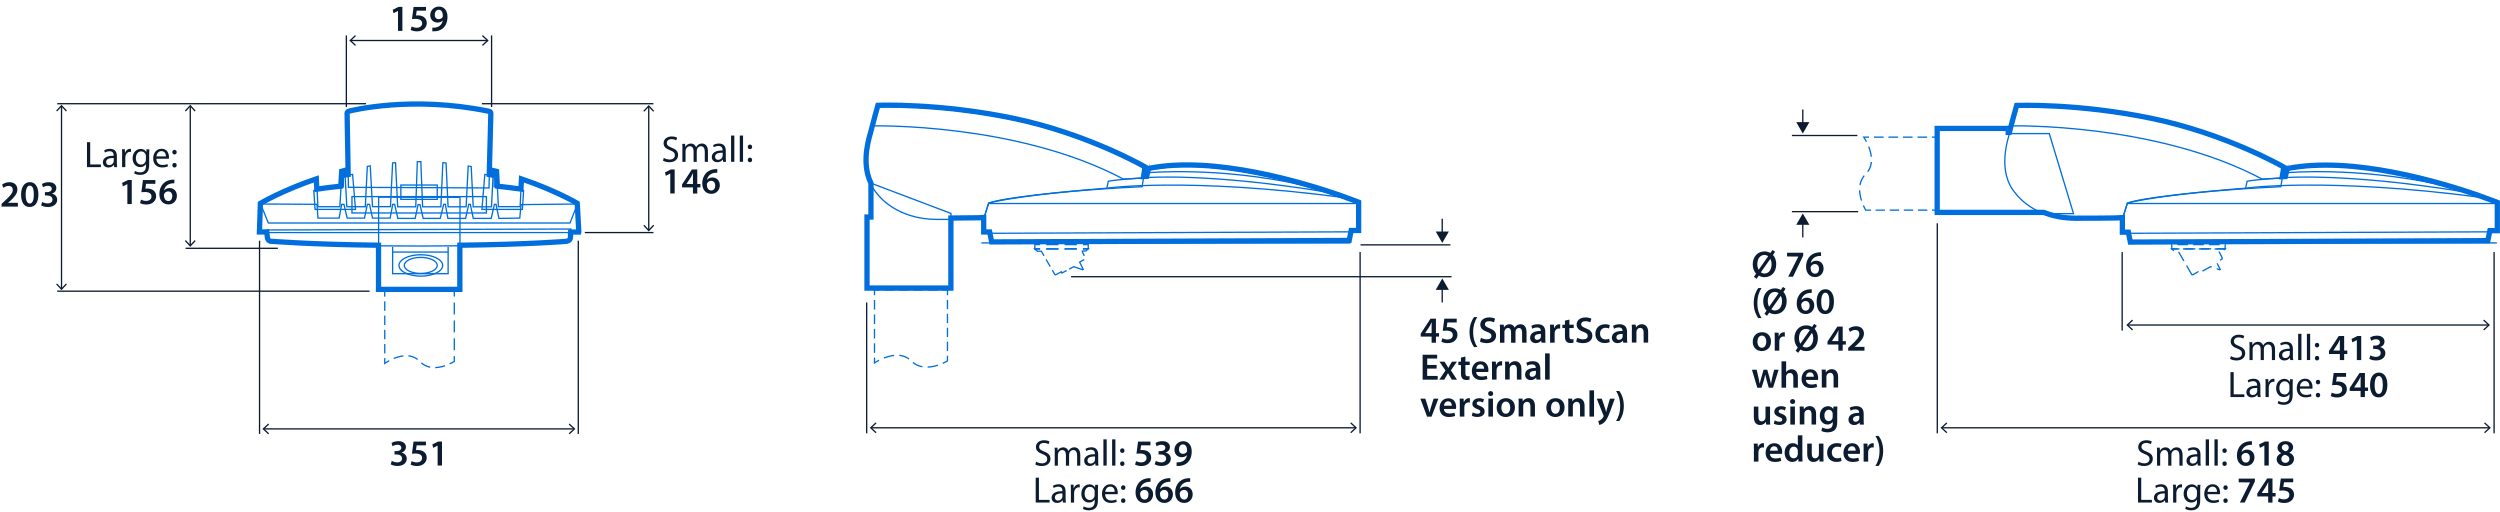 <?xml version='1.0' encoding='UTF-8'?>
<svg xmlns="http://www.w3.org/2000/svg" id="ARTWORK" viewBox="0 0 473.42 96.92" width="473.42" height="96.92">
  <defs>
    <style>.cls-1{stroke-miterlimit:3.86;}.cls-1,.cls-2,.cls-3,.cls-4,.cls-5,.cls-6,.cls-7,.cls-8,.cls-9,.cls-10,.cls-11,.cls-12,.cls-13,.cls-14,.cls-15,.cls-16,.cls-17,.cls-18,.cls-19,.cls-20{fill:none;}.cls-1,.cls-2,.cls-3,.cls-4,.cls-5,.cls-6,.cls-7,.cls-8,.cls-9,.cls-10,.cls-11,.cls-12,.cls-13,.cls-14,.cls-15,.cls-17,.cls-18,.cls-19,.cls-20{stroke-width:.25px;}.cls-1,.cls-7{stroke:#0b1b30;}.cls-2{stroke-dasharray:0 0 1.9 .95;}.cls-2,.cls-3,.cls-4,.cls-5,.cls-6,.cls-8,.cls-9,.cls-10,.cls-11,.cls-12,.cls-13,.cls-14,.cls-15,.cls-16,.cls-17,.cls-18,.cls-19,.cls-20{stroke:#006edc;stroke-miterlimit:10;}.cls-3{stroke-dasharray:0 0 2 1;}.cls-21{fill:#0b1b30;}.cls-4{stroke-dasharray:0 0 2.32 1.16;}.cls-5{stroke-dasharray:0 0 1.83 .92;}.cls-6{stroke-dasharray:0 0 2.26 1.13;}.cls-8{stroke-dasharray:0 0 1.78 .89;}.cls-9{stroke-dasharray:0 0 2.23 1.12;}.cls-10{stroke-dasharray:0 0 1.76 .88;}.cls-11{stroke-dasharray:0 0 2.32 1.16;}.cls-12{stroke-dasharray:0 0 1.82 .91;}.cls-13{stroke-dasharray:0 0 1.57 .78;}.cls-14{stroke-dasharray:0 0 1.82 .91;}.cls-15{stroke-dasharray:0 0 1.99 .99;}.cls-17{stroke-dasharray:0 0 1.99 .99;}.cls-18{stroke-dasharray:0 0 1.79 .9;}.cls-20{stroke-dasharray:0 0 1.82 .91;}</style>
  </defs>
  <line class="cls-1" x1="11.65" y1="20.11" x2="11.65" y2="54.68"/>
  <polygon class="cls-21" points="10.63 20.94 10.81 21.11 11.65 20.2 12.49 21.11 12.67 20.94 11.65 19.84 10.63 20.94"/>
  <polygon class="cls-21" points="10.63 53.85 10.81 53.68 11.65 54.58 12.49 53.68 12.67 53.85 11.65 54.95 10.63 53.85"/>
  <line class="cls-1" x1="36.03" y1="20.11" x2="36.03" y2="46.47"/>
  <polygon class="cls-21" points="35 20.94 35.19 21.11 36.03 20.2 36.87 21.11 37.05 20.94 36.03 19.84 35 20.94"/>
  <polygon class="cls-21" points="35 45.64 35.19 45.47 36.03 46.37 36.87 45.47 37.05 45.64 36.03 46.74 35 45.64"/>
  <line class="cls-1" x1="69.32" y1="19.64" x2="10.84" y2="19.64"/>
  <line class="cls-1" x1="69.99" y1="55.14" x2="10.84" y2="55.14"/>
  <line class="cls-1" x1="52.61" y1="47.02" x2="35.14" y2="47.02"/>
  <line class="cls-1" x1="122.85" y1="43.57" x2="122.85" y2="20.16"/>
  <polygon class="cls-21" points="123.88 42.74 123.69 42.57 122.85 43.47 122.01 42.57 121.83 42.74 122.85 43.84 123.88 42.74"/>
  <polygon class="cls-21" points="123.88 20.99 123.69 21.16 122.85 20.26 122.01 21.16 121.83 20.99 122.85 19.89 123.88 20.99"/>
  <line class="cls-1" x1="110.75" y1="44.04" x2="123.74" y2="44.04"/>
  <line class="cls-1" x1="91.26" y1="19.64" x2="123.74" y2="19.64"/>
  <line class="cls-1" x1="65.59" y1="20.27" x2="65.59" y2="6.71"/>
  <line class="cls-1" x1="93.09" y1="20.27" x2="93.09" y2="6.71"/>
  <line class="cls-1" x1="66.41" y1="7.67" x2="92.27" y2="7.67"/>
  <polygon class="cls-21" points="67.24 8.69 67.41 8.51 66.51 7.67 67.41 6.83 67.24 6.65 66.14 7.67 67.24 8.69"/>
  <polygon class="cls-21" points="91.44 8.69 91.27 8.51 92.17 7.67 91.27 6.83 91.44 6.65 92.54 7.67 91.44 8.69"/>
  <path class="cls-21" d="m75.36,2.08h-.01l-.83.42-.15-.65,1.11-.55h.72v4.55h-.83v-3.77Z"/>
  <path class="cls-21" d="m80.66,2.02h-1.75l-.13.91c.1-.01.2-.02.33-.02.4,0,.8.09,1.11.29.34.22.6.6.6,1.16,0,.87-.72,1.58-1.84,1.58-.53,0-.97-.13-1.21-.27l.18-.65c.2.1.59.24,1,.24.5,0,.99-.29.99-.83s-.39-.86-1.3-.86c-.25,0-.44.01-.62.04l.3-2.3h2.35v.71Z"/>
  <path class="cls-21" d="m81.87,5.24c.13.01.27,0,.48-.01.34-.03.67-.15.92-.35.29-.24.5-.58.58-1.01h-.01c-.23.25-.55.4-.99.4-.79,0-1.38-.57-1.38-1.41s.67-1.62,1.65-1.62c1.06,0,1.62.83,1.62,1.94,0,.97-.32,1.67-.79,2.12-.4.37-.95.58-1.56.62-.2.02-.39.02-.52.01v-.68Zm.45-2.44c0,.47.27.83.75.83.35,0,.6-.16.74-.38.03-.06.05-.13.05-.25,0-.62-.22-1.15-.78-1.15-.43,0-.75.39-.75.94Z"/>
  <line class="cls-1" x1="109.51" y1="45.58" x2="109.51" y2="82.18"/>
  <line class="cls-1" x1="49.15" y1="45.58" x2="49.15" y2="82.18"/>
  <line class="cls-1" x1="108.69" y1="81.22" x2="49.96" y2="81.22"/>
  <polygon class="cls-21" points="107.86 80.2 107.69 80.38 108.6 81.22 107.69 82.06 107.86 82.24 108.96 81.22 107.86 80.2"/>
  <polygon class="cls-21" points="50.79 80.2 50.96 80.38 50.06 81.22 50.96 82.06 50.79 82.24 49.69 81.22 50.79 80.2"/>
  <path class="cls-21" d="m74.18,87.28c.18.1.6.28,1.04.28.66,0,.92-.37.92-.73,0-.54-.5-.77-1.03-.77h-.4v-.63h.39c.4,0,.9-.18.9-.64,0-.31-.23-.57-.73-.57-.37,0-.74.16-.93.29l-.2-.62c.26-.18.76-.35,1.31-.35.94,0,1.42.52,1.42,1.11,0,.48-.28.87-.84,1.06h0c.55.11,1,.53,1,1.15,0,.77-.64,1.38-1.77,1.38-.55,0-1.03-.15-1.27-.32l.2-.65Z"/>
  <path class="cls-21" d="m80.65,84.33h-1.75l-.13.91c.1-.01.2-.02.33-.02.4,0,.8.09,1.11.29.34.22.6.6.6,1.16,0,.87-.72,1.58-1.84,1.58-.53,0-.97-.13-1.21-.27l.18-.65c.2.1.59.24,1,.24.5,0,.99-.29.99-.83s-.39-.86-1.3-.86c-.25,0-.44.01-.62.04l.3-2.3h2.35v.71Z"/>
  <path class="cls-21" d="m82.86,84.39h-.01l-.83.42-.15-.65,1.11-.55h.72v4.55h-.83v-3.77Z"/>
  <rect class="cls-19" x="66.65" y="37.23" width="25.46" height="3.1"/>
  <rect class="cls-19" x="75.91" y="35.04" width="6.89" height="2.71"/>
  <path class="cls-19" d="m73.71,68.3c-.52.28-.85.52-.85.52v-1"/>
  <line class="cls-18" x1="72.86" y1="66.93" x2="72.86" y2="56.62"/>
  <polyline class="cls-19" points="72.85 56.17 72.85 55.17 73.85 55.17"/>
  <line class="cls-9" x1="74.97" y1="55.17" x2="84.47" y2="55.16"/>
  <polyline class="cls-19" points="85.03 55.16 86.03 55.16 86.03 56.16"/>
  <line class="cls-6" x1="86.03" y1="57.29" x2="86.03" y2="66.88"/>
  <path class="cls-19" d="m86.03,67.44v1s-.34.22-.88.47"/>
  <path class="cls-2" d="m84.28,69.26c-1.39.47-3.34.7-4.79-.82-1.63-1.71-3.94-1.04-5.36-.36"/>
  <polygon class="cls-19" points="87.09 54.9 71.69 54.9 71.7 37.33 87.11 37.37 87.09 54.9"/>
  <path class="cls-19" d="m65.74,21.61s-.06-.3.36-.43c.43-.12,11.85-2.98,26.37,0,0,0,.49,0,.49.43s-.36,13.98-.36,13.98l-26.62-.12-.24-13.86Z"/>
  <path class="cls-19" d="m59.42,36.01s4.8-.67,5.59-.67v-2.01l1.76-.3.55,6.62h-7.66l-.24-3.65Z"/>
  <path class="cls-19" d="m99.16,36.01s-4.8-.67-5.59-.67v-2.01l-1.76-.3-.55,6.62h7.66l.24-3.65Z"/>
  <path class="cls-19" d="m50.49,43.55l.18,1.7s.18.55.67.55,8.81.79,27.77.79,28.14-.79,28.14-.79c0,0,.73-.06.79-.67.06-.61.06-1.76.06-1.76l-57.61.18Z"/>
  <path class="cls-19" d="m109.31,38.63s-4.12-2.43-10.56-4.61l-.26,5.12h-4.11l-.34-6.53c-.21-.05-.41-.11-.62-.16l-.35,6.71h-3.46l-.38-7.62c-.19-.03-.38-.07-.57-.1l-.39,7.72h-3.42l-.38-8.29c-.2-.02-.41-.04-.61-.06l-.37,8.35h-3.46l-.34-8.55c-.13,0-.26,0-.38,0-.09,0-.19,0-.28,0l-.3,8.55h-3.42l-.41-8.36c-.18.01-.36.03-.55.05l-.41,8.29h-3.4l-.43-7.73c-.18.03-.37.06-.55.1l-.38,7.64h-3.5l-.38-6.72c-.18.05-.37.09-.55.14l-.39,6.58h-4.15l-.26-5.14c-6.46,2.19-10.59,4.64-10.59,4.64l1.46,3.58h57.12l1.4-3.58Z"/>
  <polygon class="cls-19" points="49.33 38.63 49.15 44.04 109.61 44.04 109.31 38.63 98.67 38.75 98.43 41.3 94.48 41.36 93.93 38.69 93.63 38.69 93.02 41.36 89.62 41.36 89.07 38.69 88.77 38.69 88.16 41.36 84.82 41.36 84.33 38.69 84.03 38.69 83.36 41.36 80.14 41.36 79.53 38.75 79.17 38.75 78.62 41.36 75.34 41.36 74.73 38.69 74.37 38.69 73.88 41.3 70.54 41.3 69.98 38.7 69.57 38.69 69.02 41.3 65.74 41.3 65.13 38.69 64.71 38.69 64.22 41.3 60.21 41.3 60.03 38.69 49.33 38.63"/>
  <path class="cls-21" d="m.3,39.13v-.53l.54-.5c1.07-.99,1.58-1.54,1.58-2.14,0-.41-.22-.76-.81-.76-.4,0-.74.2-.97.38l-.25-.61c.33-.27.83-.47,1.4-.47,1.01,0,1.5.64,1.5,1.38,0,.8-.57,1.44-1.37,2.18l-.4.34h0s1.87.01,1.87.01v.71H.3Z"/>
  <path class="cls-21" d="m7.27,36.82c0,1.46-.57,2.38-1.66,2.38s-1.61-.95-1.62-2.34c0-1.41.6-2.37,1.67-2.37s1.61.98,1.61,2.33Zm-2.41.04c0,1.11.3,1.68.78,1.68.5,0,.77-.62.77-1.71s-.25-1.68-.77-1.68c-.46,0-.78.57-.78,1.71Z"/>
  <path class="cls-21" d="m7.98,38.24c.18.11.6.28,1.04.28.66,0,.92-.37.92-.73,0-.54-.5-.77-1.03-.77h-.4v-.63h.39c.4,0,.9-.18.9-.64,0-.31-.23-.57-.73-.57-.37,0-.74.16-.93.29l-.2-.62c.26-.18.76-.35,1.31-.35.94,0,1.42.52,1.42,1.11,0,.48-.28.87-.84,1.06h0c.55.11,1,.53,1,1.15,0,.77-.64,1.38-1.77,1.38-.55,0-1.03-.15-1.27-.32l.2-.65Z"/>
  <path class="cls-21" d="m16.47,26.93h.61v4.21h2.02v.51h-2.63v-4.72Z"/>
  <path class="cls-21" d="m21.63,31.65l-.05-.43h-.02c-.19.27-.55.5-1.04.5-.69,0-1.04-.48-1.04-.97,0-.82.73-1.27,2.04-1.26v-.07c0-.28-.08-.78-.77-.78-.31,0-.64.1-.88.25l-.14-.41c.28-.18.69-.3,1.11-.3,1.04,0,1.29.71,1.29,1.39v1.27c0,.29.01.58.06.81h-.56Zm-.09-1.73c-.67-.01-1.44.1-1.44.76,0,.4.27.59.58.59.44,0,.72-.28.82-.57.02-.06.04-.13.04-.2v-.59Z"/>
  <path class="cls-21" d="m23.13,29.31c0-.4,0-.74-.03-1.06h.54l.02.67h.03c.15-.46.52-.74.94-.74.07,0,.12,0,.17.02v.58c-.06-.01-.13-.02-.21-.02-.43,0-.74.33-.83.79-.01.08-.03.18-.03.29v1.81h-.61v-2.33Z"/>
  <path class="cls-21" d="m28.28,28.26c-.01.25-.03.52-.03.93v1.97c0,.78-.15,1.25-.48,1.55-.33.31-.81.41-1.23.41s-.85-.1-1.13-.28l.15-.47c.22.14.57.27.99.27.63,0,1.09-.33,1.09-1.18v-.38h-.01c-.19.32-.55.57-1.08.57-.84,0-1.44-.71-1.44-1.65,0-1.15.75-1.8,1.53-1.8.59,0,.91.31,1.06.59h.01l.03-.51h.54Zm-.64,1.34c0-.1,0-.2-.04-.28-.11-.36-.41-.65-.86-.65-.59,0-1.01.5-1.01,1.28,0,.67.34,1.22,1,1.22.38,0,.72-.24.85-.63.03-.1.05-.22.05-.33v-.61Z"/>
  <path class="cls-21" d="m29.61,30.06c.01.83.55,1.18,1.16,1.18.44,0,.71-.08.94-.18l.1.44c-.22.1-.59.21-1.13.21-1.04,0-1.67-.69-1.67-1.71s.6-1.83,1.59-1.83c1.11,0,1.4.97,1.4,1.6,0,.13-.01.22-.02.29h-2.38Zm1.81-.44c0-.39-.16-1-.85-1-.62,0-.9.57-.95,1h1.8Z"/>
  <path class="cls-21" d="m32.63,28.82c0-.26.17-.44.42-.44s.41.18.41.44c0,.25-.16.43-.42.43-.25,0-.41-.19-.41-.43Zm0,2.47c0-.26.17-.44.42-.44s.41.18.41.44c0,.25-.16.43-.42.43-.25,0-.41-.19-.41-.43Z"/>
  <path class="cls-21" d="m24.11,34.87h-.01l-.83.42-.15-.65,1.11-.55h.72v4.55h-.83v-3.77Z"/>
  <path class="cls-21" d="m29.41,34.81h-1.75l-.13.91c.1-.01.2-.02.33-.02.4,0,.8.09,1.11.29.34.22.6.6.6,1.16,0,.87-.72,1.58-1.84,1.58-.53,0-.97-.13-1.21-.27l.18-.65c.2.1.59.24,1,.24.5,0,.99-.29.99-.83s-.39-.86-1.3-.86c-.25,0-.44.01-.62.04l.3-2.3h2.35v.71Z"/>
  <path class="cls-21" d="m33.04,34.7c-.13,0-.27,0-.44.02-.95.11-1.41.7-1.53,1.33h.02c.22-.26.57-.44,1.02-.44.78,0,1.39.56,1.39,1.48,0,.87-.64,1.62-1.6,1.62-1.11,0-1.72-.84-1.72-1.96,0-.88.31-1.59.79-2.05.42-.39.97-.62,1.62-.67.19-.02.33-.02.43-.01v.67Zm-.41,2.44c0-.52-.29-.9-.79-.9-.32,0-.61.2-.74.47-.04.07-.06.15-.06.27.01.6.3,1.09.85,1.09.45,0,.74-.39.74-.93Z"/>
  <polyline class="cls-19" points="74.35 46.74 74.35 51.83 84.86 51.83 84.86 46.74"/>
  <path class="cls-19" d="m83.83,50.26c0,1.12-1.85,2.03-4.14,2.03s-4.14-.91-4.14-2.03,1.85-2.02,4.14-2.02,4.14.91,4.14,2.02Z"/>
  <path class="cls-19" d="m82.8,50.26c0,.84-1.39,1.52-3.12,1.52s-3.12-.68-3.12-1.52,1.4-1.52,3.12-1.52,3.12.68,3.12,1.52Z"/>
  <line class="cls-19" x1="74.35" y1="47.73" x2="84.86" y2="47.73"/>
  <path class="cls-16" d="m109.61,43.9l-.3-5.41s-4.12-2.43-10.56-4.61l-.1,1.93c-1.01-.14-3.3-.44-4.47-.56l-.15-2.79c-.21-.05-.41-.11-.62-.16l-.05.87-.71-.12c.1-3.91.3-11.26.3-11.57,0-.43-.49-.43-.49-.43-14.52-2.98-25.95-.12-26.37,0-.43.12-.36.43-.36.43l.2,11.57-.62.11-.05-.87c-.18.05-.37.09-.55.14l-.17,2.82c-1.08.09-3.43.41-4.54.56l-.1-1.94c-6.46,2.19-10.59,4.64-10.59,4.64l-.18,5.41h1.39l.13,1.22s.18.55.67.55c.42,0,6.62.58,20.36.75v8.36s15.4,0,15.4,0v-8.36c13.56-.17,20.15-.74,20.15-.74,0,0,.73-.06.79-.67.03-.3.04-.73.05-1.09h1.53Z"/>
  <path class="cls-21" d="m125.72,29.9c.27.17.67.31,1.09.31.62,0,.99-.33.99-.81,0-.44-.25-.69-.89-.94-.77-.27-1.25-.67-1.25-1.34,0-.74.61-1.28,1.53-1.28.48,0,.83.11,1.04.23l-.17.5c-.15-.08-.47-.22-.9-.22-.64,0-.89.39-.89.71,0,.44.29.66.94.91.8.31,1.2.69,1.2,1.39,0,.73-.54,1.36-1.65,1.36-.46,0-.95-.13-1.21-.3l.15-.51Z"/>
  <path class="cls-21" d="m129.23,28.17c0-.35,0-.64-.03-.92h.54l.03.55h.02c.19-.32.5-.62,1.06-.62.46,0,.81.28.96.68h.01c.1-.19.24-.34.38-.44.2-.15.43-.24.75-.24.45,0,1.11.29,1.11,1.47v2h-.6v-1.92c0-.65-.24-1.04-.74-1.04-.35,0-.62.26-.73.56-.03.08-.05.2-.05.31v2.09h-.6v-2.03c0-.54-.24-.93-.71-.93-.39,0-.67.31-.76.62-.04.09-.05.2-.05.3v2.04h-.6v-2.47Z"/>
  <path class="cls-21" d="m136.94,30.65l-.05-.43h-.02c-.19.27-.55.5-1.04.5-.69,0-1.04-.48-1.04-.97,0-.82.73-1.27,2.04-1.26v-.07c0-.28-.08-.78-.77-.78-.31,0-.64.1-.88.25l-.14-.41c.28-.18.69-.3,1.11-.3,1.04,0,1.29.71,1.29,1.39v1.27c0,.29.01.58.06.81h-.56Zm-.09-1.73c-.67-.01-1.44.1-1.44.76,0,.4.27.59.58.59.44,0,.72-.28.82-.57.02-.06.04-.13.04-.2v-.59Z"/>
  <path class="cls-21" d="m138.44,25.67h.62v4.97h-.62v-4.97Z"/>
  <path class="cls-21" d="m140.09,25.67h.62v4.97h-.62v-4.97Z"/>
  <path class="cls-21" d="m141.6,27.82c0-.26.17-.44.42-.44s.41.18.41.44c0,.25-.16.43-.42.43-.25,0-.41-.19-.41-.43Zm0,2.47c0-.26.17-.44.42-.44s.41.18.41.44c0,.25-.16.43-.42.43-.25,0-.41-.19-.41-.43Z"/>
  <path class="cls-21" d="m126.92,32.87h-.01l-.83.42-.15-.65,1.11-.55h.72v4.55h-.83v-3.77Z"/>
  <path class="cls-21" d="m131.22,36.65v-1.16h-2.06v-.56l1.86-2.84h1.02v2.75h.59v.65h-.59v1.16h-.81Zm0-1.81v-1.24c0-.26,0-.52.03-.79h-.03c-.14.29-.26.52-.4.77l-.83,1.25h0s1.24.01,1.24.01Z"/>
  <path class="cls-21" d="m135.85,32.7c-.13,0-.27,0-.44.02-.95.11-1.41.7-1.53,1.33h.02c.22-.26.57-.44,1.02-.44.78,0,1.39.56,1.39,1.48,0,.87-.64,1.62-1.6,1.62-1.11,0-1.72-.84-1.72-1.96,0-.88.31-1.59.79-2.05.42-.39.97-.62,1.62-.67.19-.02.33-.02.43-.01v.67Zm-.41,2.44c0-.52-.29-.9-.79-.9-.32,0-.61.2-.74.47-.04.07-.06.15-.06.27.01.6.3,1.09.85,1.09.45,0,.74-.39.74-.93Z"/>
  <line class="cls-1" x1="471.24" y1="61.55" x2="402.93" y2="61.55"/>
  <polygon class="cls-21" points="470.41 60.52 470.24 60.71 471.15 61.55 470.24 62.39 470.41 62.57 471.51 61.55 470.41 60.52"/>
  <polygon class="cls-21" points="403.76 60.52 403.93 60.71 403.03 61.55 403.93 62.39 403.76 62.57 402.66 61.55 403.76 60.52"/>
  <path class="cls-19" d="m353.45,26.83c-.28-.53-.51-.86-.51-.86h1"/>
  <line class="cls-5" x1="354.86" y1="25.97" x2="365.4" y2="25.97"/>
  <polyline class="cls-19" points="365.85 25.97 366.85 25.97 366.85 26.97"/>
  <line class="cls-14" x1="366.85" y1="27.88" x2="366.86" y2="38.34"/>
  <polyline class="cls-19" points="366.86 38.79 366.86 39.79 365.86 39.79"/>
  <line class="cls-8" x1="364.97" y1="39.79" x2="354.77" y2="39.8"/>
  <path class="cls-19" d="m354.32,39.8h-1s-.21-.34-.46-.89"/>
  <path class="cls-15" d="m352.51,37.99c-.47-1.46-.72-3.53.81-5.05,1.72-1.72,1.03-4.16.35-5.65"/>
  <polygon class="cls-19" points="366.86 40.45 366.86 24.56 380.3 24.55 380.3 25.3 388.07 25.3 392.66 40.46 366.86 40.45"/>
  <path class="cls-19" d="m381.9,20.2s-1.13,4.04-1.32,4.89c-.19.85-2.63,7.43,1.22,11.66,0,0,3.38,4.8,11.28,4.8s8.84-.09,8.84-.09l.94-3.01s7.52-2.07,29.06-3.1l.57-3.48s-10.91-6.3-25.01-9.22c-14.1-2.92-25.58-2.45-25.58-2.45Z"/>
  <path class="cls-19" d="m432.19,33.7l.3-1.83s-10.91-6.3-25.01-9.22c-14.1-2.92-25.58-2.45-25.58-2.45,0,0-.6,2.14-1,3.64,0,0,27.3-.65,47.47,10.07l3.82-.21Z"/>
  <path class="cls-19" d="m433.15,32.15l-.38,1.51s-5.27.28-7.24.66l-.28,1.32s-18.62,1.41-22.38,2.82l-.94,3.01v2.73h1.13l.38,1.6h67.7l.38-1.88h1.41v-5.36s-23.79-9.59-39.78-6.39Z"/>
  <polygon class="cls-19" points="471.51 43.9 471.14 45.78 403.43 46.06 403.06 44.18 471.51 43.9"/>
  <line class="cls-19" x1="402.96" y1="38.54" x2="472.83" y2="38.54"/>
  <path class="cls-19" d="m425.25,35.63s15.05-2.12,44.53,1.74"/>
  <path class="cls-19" d="m432.81,33.63s11.53-.92,33.81,2.7"/>
  <path class="cls-19" d="m433.05,32.71s13.12-1.22,29.15,2.3"/>
  <path class="cls-21" d="m422.48,67.44c.27.17.67.31,1.09.31.62,0,.99-.33.99-.81,0-.44-.25-.69-.89-.94-.77-.27-1.25-.67-1.25-1.34,0-.74.61-1.28,1.53-1.28.48,0,.83.11,1.04.23l-.17.5c-.15-.08-.47-.22-.9-.22-.64,0-.89.39-.89.71,0,.44.29.66.94.91.8.31,1.2.69,1.2,1.39,0,.73-.54,1.36-1.65,1.36-.46,0-.95-.13-1.21-.3l.15-.51Z"/>
  <path class="cls-21" d="m425.99,65.71c0-.35,0-.64-.03-.92h.54l.03.55h.02c.19-.32.5-.62,1.06-.62.46,0,.81.28.96.68h.01c.11-.19.24-.34.38-.44.2-.15.43-.24.75-.24.45,0,1.11.29,1.11,1.47v2h-.6v-1.92c0-.65-.24-1.04-.74-1.04-.35,0-.62.26-.73.56-.03.08-.05.2-.05.31v2.09h-.6v-2.03c0-.54-.24-.93-.71-.93-.38,0-.67.31-.76.62-.04.09-.05.2-.05.3v2.04h-.6v-2.47Z"/>
  <path class="cls-21" d="m433.7,68.19l-.05-.43h-.02c-.19.27-.55.5-1.04.5-.69,0-1.04-.48-1.04-.97,0-.82.73-1.27,2.04-1.26v-.07c0-.28-.08-.78-.77-.78-.32,0-.64.1-.88.25l-.14-.41c.28-.18.69-.3,1.11-.3,1.04,0,1.29.71,1.29,1.39v1.27c0,.29.01.58.06.81h-.56Zm-.09-1.73c-.67-.01-1.44.1-1.44.76,0,.4.27.59.58.59.44,0,.72-.28.82-.57.02-.06.04-.13.04-.2v-.59Z"/>
  <path class="cls-21" d="m435.2,63.21h.62v4.97h-.62v-4.97Z"/>
  <path class="cls-21" d="m436.85,63.21h.62v4.97h-.62v-4.97Z"/>
  <path class="cls-21" d="m438.36,65.36c0-.26.17-.44.42-.44s.41.18.41.44c0,.25-.16.43-.42.43-.25,0-.41-.19-.41-.43Zm0,2.47c0-.26.17-.44.42-.44s.41.18.41.44c0,.25-.16.43-.42.43-.25,0-.41-.19-.41-.43Z"/>
  <path class="cls-21" d="m443.09,68.19v-1.16h-2.06v-.56l1.86-2.84h1.02v2.75h.59v.65h-.59v1.16h-.81Zm0-1.81v-1.24c0-.26,0-.52.03-.79h-.03c-.14.29-.26.52-.4.77l-.83,1.25h0s1.24.01,1.24.01Z"/>
  <path class="cls-21" d="m446.3,64.41h-.01l-.83.42-.15-.65,1.11-.55h.72v4.55h-.83v-3.77Z"/>
  <path class="cls-21" d="m448.87,67.3c.17.1.6.28,1.04.28.66,0,.92-.37.92-.73,0-.54-.5-.77-1.03-.77h-.4v-.63h.38c.4,0,.9-.18.9-.64,0-.31-.23-.57-.73-.57-.37,0-.74.16-.93.29l-.2-.62c.26-.18.76-.35,1.31-.35.94,0,1.42.52,1.42,1.11,0,.48-.28.87-.84,1.06h0c.55.11,1,.53,1,1.15,0,.77-.64,1.38-1.77,1.38-.55,0-1.03-.15-1.27-.32l.2-.65Z"/>
  <path class="cls-21" d="m422.38,70.47h.61v4.21h2.02v.51h-2.63v-4.72Z"/>
  <path class="cls-21" d="m427.54,75.19l-.05-.43h-.02c-.19.27-.55.5-1.04.5-.69,0-1.04-.48-1.04-.97,0-.82.73-1.27,2.04-1.26v-.07c0-.28-.08-.78-.77-.78-.31,0-.64.1-.88.25l-.14-.41c.28-.18.69-.3,1.11-.3,1.04,0,1.29.71,1.29,1.39v1.27c0,.29.01.58.06.81h-.56Zm-.09-1.73c-.67-.01-1.44.1-1.44.76,0,.4.27.59.58.59.44,0,.72-.28.82-.57.02-.06.04-.13.04-.2v-.59Z"/>
  <path class="cls-21" d="m429.03,72.85c0-.4,0-.74-.03-1.06h.54l.02.67h.03c.15-.46.52-.74.94-.74.07,0,.12,0,.17.02v.58c-.06-.01-.13-.02-.21-.02-.43,0-.74.33-.83.79-.01.08-.03.18-.03.29v1.81h-.61v-2.33Z"/>
  <path class="cls-21" d="m434.19,71.8c-.01.25-.03.52-.03.93v1.97c0,.78-.15,1.25-.48,1.55-.33.31-.8.41-1.23.41s-.85-.1-1.13-.28l.15-.47c.22.14.57.27,1,.27.63,0,1.09-.33,1.09-1.18v-.38h-.01c-.19.32-.55.57-1.08.57-.84,0-1.44-.71-1.44-1.65,0-1.15.75-1.8,1.53-1.8.59,0,.91.31,1.06.59h.01l.03-.51h.54Zm-.64,1.34c0-.1,0-.2-.04-.28-.11-.36-.41-.65-.86-.65-.59,0-1.01.5-1.01,1.28,0,.67.34,1.22,1,1.22.38,0,.72-.24.85-.63.04-.1.05-.22.05-.33v-.61Z"/>
  <path class="cls-21" d="m435.52,73.6c.01.83.55,1.18,1.16,1.18.44,0,.71-.08.94-.18l.11.44c-.22.1-.59.21-1.13.21-1.04,0-1.67-.69-1.67-1.71s.6-1.83,1.59-1.83c1.11,0,1.4.97,1.4,1.6,0,.13-.01.22-.02.29h-2.38Zm1.81-.44c0-.39-.16-1-.85-1-.62,0-.9.57-.95,1h1.8Z"/>
  <path class="cls-21" d="m438.54,72.36c0-.26.17-.44.42-.44s.41.18.41.44c0,.25-.16.43-.42.43-.25,0-.41-.19-.41-.43Zm0,2.47c0-.26.17-.44.42-.44s.41.18.41.44c0,.25-.16.43-.42.43-.25,0-.41-.19-.41-.43Z"/>
  <path class="cls-21" d="m444.27,71.35h-1.75l-.13.91c.11-.01.2-.02.33-.02.4,0,.8.09,1.11.29.34.22.59.6.59,1.16,0,.87-.72,1.58-1.84,1.58-.53,0-.97-.13-1.21-.27l.18-.65c.2.1.59.24,1,.24.5,0,.99-.29.99-.83s-.39-.86-1.3-.86c-.25,0-.44.01-.62.04l.3-2.3h2.35v.71Z"/>
  <path class="cls-21" d="m447.02,75.19v-1.16h-2.06v-.56l1.86-2.84h1.02v2.75h.59v.65h-.59v1.16h-.81Zm0-1.81v-1.24c0-.26,0-.52.03-.79h-.03c-.14.29-.26.52-.4.77l-.83,1.25h0s1.24.01,1.24.01Z"/>
  <path class="cls-21" d="m452.09,72.88c0,1.46-.58,2.38-1.66,2.38s-1.61-.95-1.62-2.34c0-1.41.6-2.37,1.67-2.37s1.61.98,1.61,2.33Zm-2.41.04c0,1.11.3,1.68.78,1.68.5,0,.77-.62.77-1.71s-.25-1.68-.77-1.68c-.46,0-.78.57-.78,1.71Z"/>
  <line class="cls-1" x1="401.87" y1="47.73" x2="401.87" y2="62.6"/>
  <line class="cls-1" x1="472.3" y1="47.73" x2="472.3" y2="82.06"/>
  <line class="cls-1" x1="366.86" y1="42.28" x2="366.86" y2="82.06"/>
  <line class="cls-1" x1="471.41" y1="81.01" x2="367.75" y2="81.01"/>
  <polygon class="cls-21" points="470.58 79.99 470.41 80.17 471.31 81.01 470.41 81.85 470.58 82.03 471.68 81.01 470.58 79.99"/>
  <polygon class="cls-21" points="368.58 79.99 368.75 80.17 367.85 81.01 368.75 81.85 368.58 82.03 367.48 81.01 368.58 79.99"/>
  <path class="cls-21" d="m404.97,87.43c.27.17.67.31,1.09.31.62,0,.99-.33.99-.81,0-.44-.25-.69-.89-.94-.77-.27-1.25-.67-1.25-1.34,0-.74.61-1.28,1.53-1.28.48,0,.83.11,1.04.23l-.17.5c-.15-.08-.47-.22-.9-.22-.64,0-.89.39-.89.71,0,.44.29.66.94.91.8.31,1.21.69,1.21,1.39,0,.73-.54,1.36-1.65,1.36-.46,0-.95-.13-1.21-.3l.15-.51Z"/>
  <path class="cls-21" d="m408.48,85.7c0-.35,0-.64-.03-.92h.54l.03.55h.02c.19-.32.5-.62,1.06-.62.46,0,.81.28.96.68h.01c.1-.19.24-.34.38-.44.2-.15.43-.24.75-.24.45,0,1.11.29,1.11,1.47v2h-.6v-1.92c0-.65-.24-1.04-.74-1.04-.35,0-.62.26-.73.56-.03.08-.05.2-.05.31v2.09h-.6v-2.03c0-.54-.24-.93-.71-.93-.39,0-.67.31-.76.62-.04.09-.05.2-.05.3v2.04h-.6v-2.47Z"/>
  <path class="cls-21" d="m416.2,88.17l-.05-.43h-.02c-.19.27-.55.5-1.04.5-.69,0-1.04-.48-1.04-.97,0-.82.73-1.27,2.04-1.26v-.07c0-.28-.08-.78-.77-.78-.31,0-.64.1-.88.25l-.14-.41c.28-.18.69-.3,1.11-.3,1.04,0,1.29.71,1.29,1.39v1.27c0,.29.01.58.06.81h-.56Zm-.09-1.73c-.67-.01-1.44.1-1.44.76,0,.4.27.59.58.59.44,0,.72-.28.82-.57.02-.06.04-.13.04-.2v-.59Z"/>
  <path class="cls-21" d="m417.69,83.2h.62v4.97h-.62v-4.97Z"/>
  <path class="cls-21" d="m419.35,83.2h.62v4.97h-.62v-4.97Z"/>
  <path class="cls-21" d="m420.85,85.34c0-.26.17-.44.42-.44s.41.18.41.44c0,.25-.16.43-.42.43-.25,0-.41-.19-.41-.43Zm0,2.47c0-.26.17-.44.42-.44s.41.18.41.44c0,.25-.16.43-.42.43-.25,0-.41-.19-.41-.43Z"/>
  <path class="cls-21" d="m426.46,84.23c-.13,0-.27,0-.44.02-.95.11-1.41.7-1.53,1.33h.02c.22-.26.57-.44,1.02-.44.78,0,1.39.56,1.39,1.48,0,.87-.64,1.62-1.6,1.62-1.11,0-1.72-.84-1.72-1.96,0-.88.32-1.59.79-2.05.42-.39.97-.62,1.62-.67.19-.02.33-.02.43-.01v.67Zm-.41,2.44c0-.52-.29-.9-.79-.9-.32,0-.61.2-.74.47-.04.07-.06.15-.06.27.01.6.3,1.09.85,1.09.45,0,.74-.39.74-.93Z"/>
  <path class="cls-21" d="m428.79,84.39h-.01l-.83.42-.15-.65,1.11-.55h.72v4.55h-.83v-3.77Z"/>
  <path class="cls-21" d="m431.13,87c0-.57.33-.95.85-1.18v-.02c-.48-.23-.69-.61-.69-1.01,0-.74.66-1.25,1.52-1.25.98,0,1.43.59,1.43,1.15,0,.39-.2.78-.7,1.03v.02c.5.19.87.58.87,1.15,0,.81-.69,1.36-1.66,1.36-1.06,0-1.62-.61-1.62-1.25Zm2.4-.04c0-.46-.34-.71-.85-.85-.43.13-.67.42-.67.8-.01.39.28.74.76.74.46,0,.76-.29.76-.68Zm-1.42-2.21c0,.37.31.6.74.71.31-.09.57-.34.57-.69,0-.32-.19-.64-.65-.64-.43,0-.66.29-.66.62Z"/>
  <path class="cls-21" d="m404.87,90.45h.61v4.21h2.02v.51h-2.63v-4.72Z"/>
  <path class="cls-21" d="m410.03,95.17l-.05-.43h-.02c-.19.27-.55.5-1.04.5-.69,0-1.04-.48-1.04-.97,0-.82.73-1.27,2.04-1.26v-.07c0-.28-.08-.78-.77-.78-.32,0-.64.1-.88.25l-.14-.41c.28-.18.69-.3,1.11-.3,1.04,0,1.29.71,1.29,1.39v1.27c0,.29.01.58.06.81h-.56Zm-.09-1.73c-.67-.01-1.44.1-1.44.76,0,.4.27.59.58.59.44,0,.72-.28.82-.57.02-.06.04-.13.04-.2v-.59Z"/>
  <path class="cls-21" d="m411.53,92.84c0-.4,0-.74-.03-1.06h.54l.02.67h.03c.15-.46.53-.74.94-.74.07,0,.12,0,.17.02v.58c-.06-.01-.13-.02-.21-.02-.43,0-.74.33-.83.79-.01.08-.03.18-.03.29v1.81h-.61v-2.33Z"/>
  <path class="cls-21" d="m416.68,91.78c-.01.25-.03.52-.03.93v1.97c0,.78-.15,1.25-.48,1.55-.33.31-.81.41-1.23.41s-.85-.1-1.13-.28l.15-.47c.22.14.57.27.99.27.63,0,1.09-.33,1.09-1.18v-.38h-.01c-.19.32-.55.57-1.08.57-.84,0-1.44-.71-1.44-1.65,0-1.15.75-1.8,1.53-1.8.59,0,.91.31,1.06.59h.01l.03-.51h.54Zm-.64,1.34c0-.1,0-.2-.04-.28-.11-.36-.41-.65-.86-.65-.59,0-1.01.5-1.01,1.28,0,.67.34,1.22,1,1.22.38,0,.72-.24.85-.63.03-.1.05-.22.05-.33v-.61Z"/>
  <path class="cls-21" d="m418.02,93.59c.01.83.55,1.18,1.16,1.18.44,0,.71-.08.94-.18l.1.44c-.22.1-.59.21-1.13.21-1.04,0-1.67-.69-1.67-1.71s.6-1.83,1.59-1.83c1.11,0,1.4.97,1.4,1.6,0,.13-.01.22-.02.29h-2.38Zm1.81-.44c0-.39-.16-1-.85-1-.62,0-.9.57-.95,1h1.8Z"/>
  <path class="cls-21" d="m421.03,92.34c0-.26.17-.44.42-.44s.41.18.41.44c0,.25-.16.43-.42.43-.25,0-.41-.19-.41-.43Zm0,2.47c0-.26.17-.44.42-.44s.41.18.41.44c0,.25-.16.43-.42.43-.25,0-.41-.19-.41-.43Z"/>
  <path class="cls-21" d="m427,90.62v.55l-1.93,4h-.91l1.92-3.82h0s-2.14-.01-2.14-.01v-.71h3.06Z"/>
  <path class="cls-21" d="m429.52,95.17v-1.16h-2.06v-.56l1.86-2.84h1.02v2.75h.59v.65h-.59v1.16h-.81Zm0-1.81v-1.24c0-.26,0-.52.03-.79h-.03c-.14.29-.26.52-.4.77l-.83,1.25h0s1.24.01,1.24.01Z"/>
  <path class="cls-21" d="m434.26,91.33h-1.75l-.13.91c.1-.01.2-.02.33-.02.4,0,.8.09,1.11.29.34.22.6.6.6,1.16,0,.87-.72,1.58-1.84,1.58-.53,0-.97-.13-1.21-.27l.17-.65c.2.1.59.24,1,.24.5,0,.99-.29.99-.83s-.38-.86-1.3-.86c-.25,0-.44.01-.62.04l.3-2.3h2.35v.71Z"/>
  <line class="cls-1" x1="351.73" y1="25.66" x2="339.33" y2="25.66"/>
  <line class="cls-1" x1="351.88" y1="40.08" x2="339.33" y2="40.08"/>
  <line class="cls-19" x1="402.96" y1="46" x2="472.83" y2="46"/>
  <path class="cls-16" d="m469.74,37.13h.03s-.03,0-.05,0c-7.02-2.46-24.16-7.7-36.58-5.21l-.38,1.51s-.22.01-.58.03l.3-1.82s-10.91-6.3-25.01-9.22c-14.1-2.92-25.58-2.45-25.58-2.45,0,0-.01.04-.03.11-.07.24-.25.9-.46,1.67-.03.1-.06.21-.09.31,0,.02,0,.03-.01.05-.14.51-.28,1.03-.41,1.5h0c-.15.56-.27,1.02-.32,1.25-.01.05-.03.12-.06.21h-.22s0-.75,0-.75h-13.45s0,15.9,0,15.9h20.18c1.61.64,3.62,1.1,6.05,1.1,7.9,0,8.84-.09,8.84-.09v2.73h1.13l.38,1.88,67.7-.28.38-1.88h1.41v-5.36s-1.18-.47-3.18-1.18Z"/>
  <path class="cls-21" d="m332.14,52.42l.41-.6c-.41-.43-.64-1.06-.64-1.76,0-1.43.92-2.45,2.23-2.45.41,0,.78.1,1.11.3l.4-.57.5.34-.41.6c.41.43.62,1.06.62,1.74,0,1.59-.99,2.47-2.21,2.47-.41,0-.78-.1-1.09-.3l-.43.62-.47-.38Zm2.7-3.89c-.2-.15-.43-.25-.71-.25-.88,0-1.35.8-1.35,1.76,0,.41.09.72.25,1.04h.01s1.79-2.56,1.79-2.56Zm-1.39,3.03c.18.15.4.24.68.24.85,0,1.35-.77,1.35-1.77,0-.33-.06-.67-.24-.99h-.01l-1.78,2.53Z"/>
  <path class="cls-21" d="m341.47,47.85v.55l-1.93,4h-.91l1.92-3.82h0s-2.14-.01-2.14-.01v-.71h3.06Z"/>
  <path class="cls-21" d="m344.87,48.46c-.13,0-.27,0-.44.02-.95.11-1.41.7-1.53,1.33h.02c.22-.26.57-.44,1.02-.44.78,0,1.39.56,1.39,1.48,0,.87-.64,1.62-1.6,1.62-1.11,0-1.72-.84-1.72-1.96,0-.88.31-1.59.79-2.05.42-.39.97-.62,1.62-.67.19-.02.33-.02.43-.01v.67Zm-.41,2.44c0-.52-.29-.9-.79-.9-.32,0-.61.2-.74.47-.04.07-.06.15-.06.27.01.6.3,1.09.85,1.09.45,0,.74-.39.74-.93Z"/>
  <path class="cls-21" d="m333.58,54.55c-.45.67-.79,1.59-.79,2.85s.35,2.16.79,2.83h-.63c-.4-.56-.85-1.47-.85-2.83,0-1.37.45-2.28.85-2.85h.63Z"/>
  <path class="cls-21" d="m334.12,59.42l.41-.6c-.41-.43-.64-1.06-.64-1.76,0-1.43.92-2.45,2.23-2.45.41,0,.78.1,1.11.3l.4-.57.5.34-.41.6c.41.43.62,1.06.62,1.74,0,1.59-.99,2.47-2.21,2.47-.41,0-.78-.1-1.09-.3l-.43.62-.47-.38Zm2.7-3.89c-.2-.15-.43-.25-.71-.25-.88,0-1.35.8-1.35,1.76,0,.41.09.72.25,1.04h.01s1.79-2.56,1.79-2.56Zm-1.39,3.03c.18.15.4.24.68.24.85,0,1.35-.77,1.35-1.77,0-.33-.06-.67-.24-.99h-.01l-1.78,2.53Z"/>
  <path class="cls-21" d="m343.1,55.46c-.13,0-.27,0-.44.02-.95.11-1.41.7-1.53,1.33h.02c.22-.26.57-.44,1.02-.44.78,0,1.39.56,1.39,1.48,0,.87-.64,1.62-1.6,1.62-1.11,0-1.72-.84-1.72-1.96,0-.88.31-1.59.79-2.05.42-.39.97-.62,1.62-.67.19-.02.33-.02.43-.01v.67Zm-.41,2.44c0-.52-.29-.9-.79-.9-.32,0-.61.2-.74.47-.04.07-.06.15-.06.27.01.6.3,1.09.85,1.09.45,0,.74-.39.74-.93Z"/>
  <path class="cls-21" d="m347.29,57.1c0,1.46-.57,2.38-1.66,2.38s-1.61-.95-1.62-2.34c0-1.41.6-2.37,1.67-2.37s1.61.98,1.61,2.33Zm-2.41.04c0,1.11.3,1.68.78,1.68.5,0,.77-.62.77-1.71s-.25-1.68-.77-1.68c-.46,0-.78.57-.78,1.71Z"/>
  <path class="cls-21" d="m335.37,64.67c0,1.25-.88,1.81-1.75,1.81-.97,0-1.71-.67-1.71-1.76s.74-1.81,1.77-1.81,1.69.71,1.69,1.75Zm-2.57.03c0,.66.32,1.16.85,1.16.49,0,.83-.48.83-1.17,0-.53-.24-1.14-.83-1.14s-.85.59-.85,1.16Z"/>
  <path class="cls-21" d="m336.08,64.1c0-.46,0-.79-.03-1.1h.75l.03.65h.03c.17-.48.57-.73.93-.73.08,0,.13,0,.2.02v.81c-.07-.01-.15-.03-.25-.03-.41,0-.69.27-.77.65-.01.08-.03.17-.03.27v1.77h-.86v-2.31Z"/>
  <path class="cls-21" d="m340.03,66.42l.41-.6c-.41-.43-.64-1.06-.64-1.76,0-1.43.92-2.45,2.23-2.45.41,0,.78.1,1.11.3l.4-.57.5.34-.41.6c.41.43.62,1.06.62,1.74,0,1.59-.99,2.47-2.21,2.47-.41,0-.78-.1-1.09-.3l-.43.62-.47-.38Zm2.7-3.89c-.2-.15-.43-.25-.71-.25-.88,0-1.35.8-1.35,1.76,0,.41.09.72.25,1.04h.01s1.79-2.56,1.79-2.56Zm-1.39,3.03c.18.15.4.24.68.24.85,0,1.35-.77,1.35-1.77,0-.33-.06-.67-.24-.99h-.01l-1.78,2.53Z"/>
  <path class="cls-21" d="m348.13,66.41v-1.16h-2.06v-.56l1.86-2.84h1.02v2.75h.59v.65h-.59v1.16h-.81Zm0-1.81v-1.24c0-.26,0-.52.03-.79h-.03c-.14.29-.26.52-.4.77l-.83,1.25h0s1.24.01,1.24.01Z"/>
  <path class="cls-21" d="m349.98,66.41v-.53l.54-.5c1.07-.99,1.58-1.54,1.58-2.14,0-.41-.22-.76-.81-.76-.4,0-.74.2-.97.38l-.25-.61c.33-.27.83-.47,1.4-.47,1.01,0,1.5.64,1.5,1.38,0,.8-.57,1.44-1.37,2.18l-.4.34h0s1.87.01,1.87.01v.71h-3.09Z"/>
  <path class="cls-21" d="m332.65,70l.36,1.55c.08.36.15.74.22,1.11h.01c.07-.37.18-.75.28-1.1l.44-1.55h.7l.43,1.51c.1.4.2.77.27,1.14h.01c.06-.37.13-.74.22-1.14l.38-1.51h.85l-1.07,3.41h-.8l-.41-1.39c-.1-.36-.18-.68-.26-1.09h-.01c-.07.42-.16.76-.26,1.09l-.43,1.39h-.81l-1.01-3.41h.88Z"/>
  <path class="cls-21" d="m337.37,68.43h.87v2.03h.01c.1-.16.25-.29.43-.39.17-.1.37-.15.59-.15.58,0,1.19.39,1.19,1.48v2.01h-.86v-1.91c0-.5-.18-.87-.66-.87-.34,0-.57.22-.67.48-.03.07-.04.16-.04.26v2.04h-.87v-4.97Z"/>
  <path class="cls-21" d="m341.98,71.94c.02.62.5.88,1.05.88.4,0,.69-.06.95-.15l.13.6c-.29.12-.7.21-1.19.21-1.11,0-1.76-.68-1.76-1.72,0-.95.57-1.83,1.67-1.83s1.47.91,1.47,1.66c0,.16-.01.29-.03.36h-2.28Zm1.5-.6c0-.32-.13-.83-.71-.83-.53,0-.76.48-.79.83h1.5Z"/>
  <path class="cls-21" d="m344.99,71.01c0-.39,0-.72-.03-1.02h.76l.04.51h.02c.15-.27.52-.59,1.09-.59.6,0,1.21.39,1.21,1.46v2.02h-.86v-1.93c0-.49-.18-.86-.65-.86-.34,0-.58.25-.67.5-.03.08-.04.18-.04.28v2h-.87v-2.4Z"/>
  <path class="cls-21" d="m335.18,79.38c0,.41.01.74.03,1.02h-.76l-.04-.52h-.01c-.15.25-.48.6-1.09.6s-1.19-.37-1.19-1.48v-2h.86v1.86c0,.57.18.93.64.93.34,0,.57-.25.66-.46.03-.08.05-.17.05-.27v-2.06h.86v2.39Z"/>
  <path class="cls-21" d="m336.07,79.61c.2.12.57.25.88.25.38,0,.55-.15.55-.38s-.14-.35-.56-.5c-.67-.23-.95-.6-.94-.99,0-.6.5-1.07,1.29-1.07.38,0,.71.1.9.2l-.17.61c-.15-.08-.42-.2-.72-.2s-.48.15-.48.36.16.32.6.48c.62.22.9.54.91,1.04,0,.62-.48,1.06-1.39,1.06-.41,0-.78-.1-1.04-.24l.17-.62Z"/>
  <path class="cls-21" d="m339.95,76.04c0,.26-.19.46-.49.46s-.48-.2-.48-.46.2-.47.48-.47.48.2.48.47Zm-.92,4.36v-3.41h.87v3.41h-.87Z"/>
  <path class="cls-21" d="m340.82,78.01c0-.39,0-.72-.03-1.02h.76l.04.51h.02c.15-.27.52-.59,1.09-.59.6,0,1.21.39,1.21,1.46v2.02h-.86v-1.93c0-.49-.18-.86-.65-.86-.34,0-.58.25-.67.5-.03.08-.04.18-.04.28v2h-.87v-2.4Z"/>
  <path class="cls-21" d="m347.94,77c-.01.23-.03.51-.03.98v1.93c0,.71-.15,1.23-.5,1.55-.36.31-.85.41-1.32.41-.43,0-.9-.09-1.19-.27l.19-.65c.22.13.58.26.99.26.56,0,.98-.29.98-1.03v-.29h-.01c-.2.3-.55.5-.99.5-.85,0-1.45-.7-1.45-1.67,0-1.12.73-1.8,1.55-1.8.52,0,.83.25.99.53h.01l.04-.46h.75Zm-.89,1.37c0-.08,0-.16-.03-.23-.09-.31-.34-.55-.7-.55-.48,0-.84.42-.84,1.11,0,.58.29,1.05.83,1.05.32,0,.6-.21.7-.52.02-.09.04-.21.04-.31v-.55Z"/>
  <path class="cls-21" d="m352.2,80.41l-.06-.38h-.02c-.21.27-.57.46-1.01.46-.69,0-1.07-.5-1.07-1.02,0-.86.76-1.3,2.02-1.29v-.06c0-.22-.09-.6-.69-.6-.34,0-.69.1-.92.25l-.17-.56c.25-.15.69-.3,1.23-.3,1.09,0,1.41.69,1.41,1.44v1.23c0,.31.01.61.05.82h-.78Zm-.11-1.67c-.61-.01-1.19.12-1.19.64,0,.34.22.49.49.49.34,0,.6-.22.67-.47.02-.06.03-.13.03-.19v-.47Z"/>
  <path class="cls-21" d="m332.13,85.1c0-.46,0-.79-.03-1.1h.75l.03.65h.03c.17-.48.57-.73.93-.73.08,0,.13,0,.2.02v.81c-.07-.01-.15-.03-.25-.03-.41,0-.69.27-.77.65-.01.08-.03.17-.03.27v1.77h-.86v-2.31Z"/>
  <path class="cls-21" d="m335.17,85.94c.02.62.5.88,1.05.88.4,0,.69-.06.95-.15l.13.6c-.29.12-.7.21-1.19.21-1.11,0-1.76-.68-1.76-1.72,0-.95.57-1.83,1.67-1.83s1.47.91,1.47,1.66c0,.16-.01.29-.03.36h-2.28Zm1.5-.6c0-.32-.13-.83-.71-.83-.53,0-.76.48-.79.83h1.5Z"/>
  <path class="cls-21" d="m341.31,82.43v4.01c0,.35.01.73.03.96h-.77l-.04-.54h-.01c-.2.38-.62.62-1.11.62-.81,0-1.46-.69-1.46-1.74,0-1.14.71-1.82,1.53-1.82.47,0,.81.2.96.45h.01v-1.93h.86Zm-.86,2.98c0-.07,0-.15-.02-.22-.08-.34-.35-.61-.74-.61-.55,0-.86.49-.86,1.13s.31,1.08.85,1.08c.35,0,.66-.24.74-.61.02-.08.03-.16.03-.25v-.51Z"/>
  <path class="cls-21" d="m345.29,86.38c0,.41.01.74.03,1.02h-.76l-.04-.52h-.01c-.15.25-.48.6-1.09.6s-1.19-.37-1.19-1.48v-2h.86v1.86c0,.57.18.93.64.93.34,0,.57-.25.66-.46.03-.08.05-.17.05-.27v-2.06h.86v2.39Z"/>
  <path class="cls-21" d="m348.73,87.3c-.18.08-.54.17-.97.17-1.06,0-1.76-.68-1.76-1.74s.7-1.82,1.9-1.82c.32,0,.64.07.83.16l-.15.64c-.14-.06-.34-.13-.65-.13-.66,0-1.05.48-1.04,1.11,0,.7.46,1.1,1.04,1.1.3,0,.51-.06.68-.13l.12.64Z"/>
  <path class="cls-21" d="m349.91,85.94c.02.62.5.88,1.05.88.4,0,.69-.06.95-.15l.13.6c-.29.12-.7.21-1.19.21-1.11,0-1.76-.68-1.76-1.72,0-.95.57-1.83,1.67-1.83s1.47.91,1.47,1.66c0,.16-.01.29-.03.36h-2.28Zm1.5-.6c0-.32-.13-.83-.71-.83-.53,0-.76.48-.79.83h1.5Z"/>
  <path class="cls-21" d="m352.91,85.1c0-.46,0-.79-.03-1.1h.75l.03.65h.03c.17-.48.57-.73.93-.73.08,0,.13,0,.2.02v.81c-.07-.01-.15-.03-.25-.03-.41,0-.69.27-.77.65-.01.08-.03.17-.03.27v1.77h-.86v-2.31Z"/>
  <path class="cls-21" d="m355.14,88.23c.44-.67.78-1.6.78-2.84s-.34-2.16-.78-2.84h.62c.41.56.85,1.47.85,2.84,0,1.37-.45,2.27-.85,2.84h-.62Z"/>
  <polygon class="cls-3" points="415.07 52.02 412.49 47.58 411.73 47.57 411.26 47.14 421.37 47.11 420.94 47.52 420.27 47.54 420.27 47.73 420.83 48.87 420.77 49.06 419.74 49.64 420.44 51.02 420.33 51.08 418.63 50.5 416.39 51.7 416.26 51.46 415.26 52.03 415.07 52.02"/>
  <rect class="cls-3" x="411.26" y="46.32" width="10.11" height=".82" transform="translate(832.63 93.46) rotate(180)"/>
  <line class="cls-7" x1="341.39" y1="42.21" x2="341.39" y2="44.96"/>
  <polygon class="cls-21" points="340.15 42.57 341.39 40.42 342.64 42.57 340.15 42.57"/>
  <line class="cls-7" x1="341.39" y1="20.73" x2="341.39" y2="23.5"/>
  <polygon class="cls-21" points="340.15 23.13 341.39 25.29 342.64 23.13 340.15 23.13"/>
  <line class="cls-1" x1="257.56" y1="47.73" x2="257.56" y2="82.06"/>
  <line class="cls-1" x1="164.12" y1="57.28" x2="164.12" y2="82.06"/>
  <line class="cls-1" x1="256.69" y1="81.01" x2="164.99" y2="81.01"/>
  <polygon class="cls-21" points="255.87 79.99 255.7 80.17 256.6 81.01 255.7 81.85 255.87 82.03 256.97 81.01 255.87 79.99"/>
  <polygon class="cls-21" points="165.81 79.99 165.98 80.17 165.08 81.01 165.98 81.85 165.81 82.03 164.71 81.01 165.81 79.99"/>
  <path class="cls-19" d="m166.46,68.22c-.53.28-.86.5-.86.5v-1"/>
  <line class="cls-20" x1="165.6" y1="66.82" x2="165.6" y2="56.36"/>
  <polyline class="cls-19" points="165.6 55.9 165.6 54.9 166.6 54.9"/>
  <line class="cls-12" x1="167.51" y1="54.9" x2="177.97" y2="54.9"/>
  <polyline class="cls-19" points="178.42 54.9 179.42 54.9 179.42 55.9"/>
  <line class="cls-10" x1="179.42" y1="56.78" x2="179.42" y2="66.91"/>
  <path class="cls-19" d="m179.42,67.35v1s-.34.21-.89.45"/>
  <path class="cls-17" d="m177.61,69.16c-1.46.47-3.53.72-5.05-.81-1.72-1.72-4.16-1.03-5.65-.35"/>
  <polygon class="cls-19" points="180.08 54.81 164.19 54.81 164.19 41.36 164.94 41.36 164.94 34.69 180.08 40.42 180.08 54.81"/>
  <path class="cls-19" d="m166.26,20.2s-1.13,4.04-1.32,4.89c-.19.85-2.63,7.43,1.22,11.66,0,0,3.38,4.8,11.28,4.8s8.84-.09,8.84-.09l.94-3.01s7.52-2.07,29.06-3.1l.56-3.48s-10.91-6.3-25.01-9.22c-14.1-2.92-25.58-2.45-25.58-2.45Z"/>
  <path class="cls-19" d="m216.55,33.7l.3-1.83s-10.91-6.3-25.01-9.22c-14.1-2.92-25.58-2.45-25.58-2.45,0,0-.6,2.14-1,3.64,0,0,27.3-.65,47.47,10.07l3.82-.21Z"/>
  <path class="cls-19" d="m217.5,32.15l-.38,1.51s-5.27.28-7.24.66l-.28,1.32s-18.62,1.41-22.38,2.82l-.94,3.01v2.73h1.13l.38,1.6h67.7l.38-1.88h1.41v-5.36s-23.79-9.59-39.78-6.39Z"/>
  <polygon class="cls-19" points="255.87 43.9 255.49 45.78 187.79 46.06 187.42 44.18 255.87 43.9"/>
  <line class="cls-19" x1="187.32" y1="38.54" x2="257.19" y2="38.54"/>
  <path class="cls-19" d="m209.61,35.63s15.05-2.12,44.52,1.74"/>
  <path class="cls-19" d="m217.17,33.63s11.53-.92,33.81,2.7"/>
  <path class="cls-19" d="m217.41,32.71s13.12-1.22,29.15,2.3"/>
  <path class="cls-21" d="m196.23,87.43c.27.17.67.31,1.09.31.62,0,.99-.33.99-.81,0-.44-.25-.69-.89-.94-.77-.27-1.25-.67-1.25-1.34,0-.74.61-1.28,1.53-1.28.48,0,.83.11,1.04.23l-.17.5c-.15-.08-.47-.22-.9-.22-.64,0-.89.39-.89.71,0,.44.29.66.94.91.8.31,1.2.69,1.2,1.39,0,.73-.54,1.36-1.65,1.36-.46,0-.95-.13-1.21-.3l.15-.51Z"/>
  <path class="cls-21" d="m199.74,85.7c0-.35,0-.64-.03-.92h.54l.03.55h.02c.19-.32.5-.62,1.06-.62.46,0,.81.28.96.68h.01c.11-.19.24-.34.38-.44.2-.15.43-.24.75-.24.45,0,1.11.29,1.11,1.47v2h-.6v-1.92c0-.65-.24-1.04-.74-1.04-.35,0-.62.26-.73.56-.03.08-.05.2-.05.31v2.09h-.6v-2.03c0-.54-.24-.93-.71-.93-.38,0-.67.31-.76.62-.04.09-.05.2-.05.3v2.04h-.6v-2.47Z"/>
  <path class="cls-21" d="m207.46,88.17l-.05-.43h-.02c-.19.27-.55.5-1.04.5-.69,0-1.04-.48-1.04-.97,0-.82.73-1.27,2.04-1.26v-.07c0-.28-.08-.78-.77-.78-.32,0-.64.1-.88.25l-.14-.41c.28-.18.69-.3,1.11-.3,1.04,0,1.29.71,1.29,1.39v1.27c0,.29.01.58.06.81h-.56Zm-.09-1.73c-.67-.01-1.44.1-1.44.76,0,.4.27.59.58.59.44,0,.72-.28.82-.57.02-.06.03-.13.03-.2v-.59Z"/>
  <path class="cls-21" d="m208.95,83.2h.62v4.97h-.62v-4.97Z"/>
  <path class="cls-21" d="m210.6,83.2h.62v4.97h-.62v-4.97Z"/>
  <path class="cls-21" d="m212.11,85.34c0-.26.17-.44.42-.44s.41.18.41.44c0,.25-.16.43-.42.43-.25,0-.41-.19-.41-.43Zm0,2.47c0-.26.17-.44.42-.44s.41.18.41.44c0,.25-.16.43-.42.43-.25,0-.41-.19-.41-.43Z"/>
  <path class="cls-21" d="m217.84,84.33h-1.75l-.13.91c.11-.01.2-.02.33-.02.4,0,.8.09,1.11.29.34.22.6.6.6,1.16,0,.87-.72,1.58-1.84,1.58-.53,0-.97-.13-1.21-.27l.18-.65c.2.1.59.24,1,.24.5,0,.99-.29.99-.83s-.38-.86-1.29-.86c-.25,0-.44.01-.62.04l.3-2.3h2.35v.71Z"/>
  <path class="cls-21" d="m218.87,87.28c.17.11.6.28,1.04.28.66,0,.92-.37.92-.73,0-.54-.5-.77-1.03-.77h-.4v-.63h.38c.4,0,.9-.18.9-.64,0-.31-.23-.57-.73-.57-.37,0-.74.16-.93.29l-.2-.62c.26-.18.76-.35,1.31-.35.94,0,1.42.52,1.42,1.11,0,.48-.28.87-.84,1.06h0c.55.11,1,.53,1,1.15,0,.77-.64,1.38-1.77,1.38-.55,0-1.03-.15-1.27-.32l.2-.65Z"/>
  <path class="cls-21" d="m222.8,87.55c.13.01.27,0,.48-.01.34-.03.67-.15.92-.35.29-.24.5-.58.58-1.01h-.01c-.23.25-.55.4-.99.4-.79,0-1.38-.57-1.38-1.41s.67-1.62,1.65-1.62c1.06,0,1.62.83,1.62,1.94,0,.97-.32,1.67-.79,2.12-.4.37-.95.58-1.55.62-.2.02-.39.02-.52.01v-.68Zm.45-2.44c0,.47.27.83.75.83.35,0,.6-.16.74-.38.03-.06.05-.13.05-.25,0-.62-.22-1.15-.79-1.15-.43,0-.75.39-.75.94Z"/>
  <path class="cls-21" d="m196.13,90.45h.61v4.21h2.02v.51h-2.63v-4.72Z"/>
  <path class="cls-21" d="m201.29,95.17l-.05-.43h-.02c-.19.27-.55.5-1.04.5-.69,0-1.04-.48-1.04-.97,0-.82.73-1.27,2.04-1.26v-.07c0-.28-.08-.78-.77-.78-.32,0-.64.1-.88.25l-.14-.41c.28-.18.69-.3,1.11-.3,1.04,0,1.29.71,1.29,1.39v1.27c0,.29.01.58.06.81h-.56Zm-.09-1.73c-.67-.01-1.44.1-1.44.76,0,.4.27.59.58.59.44,0,.72-.28.82-.57.02-.06.03-.13.03-.2v-.59Z"/>
  <path class="cls-21" d="m202.79,92.84c0-.4,0-.74-.03-1.06h.54l.02.67h.03c.15-.46.53-.74.94-.74.07,0,.12,0,.18.02v.58c-.06-.01-.13-.02-.21-.02-.43,0-.74.33-.83.79-.01.08-.03.18-.03.29v1.81h-.61v-2.33Z"/>
  <path class="cls-21" d="m207.94,91.78c-.01.25-.03.52-.03.93v1.97c0,.78-.15,1.25-.48,1.55-.33.31-.81.41-1.23.41s-.85-.1-1.13-.28l.15-.47c.22.14.57.27.99.27.63,0,1.09-.33,1.09-1.18v-.38h-.01c-.19.32-.55.57-1.08.57-.84,0-1.44-.71-1.44-1.65,0-1.15.75-1.8,1.53-1.8.59,0,.91.31,1.06.59h.01l.03-.51h.54Zm-.64,1.34c0-.1,0-.2-.04-.28-.11-.36-.41-.65-.86-.65-.59,0-1.01.5-1.01,1.28,0,.67.34,1.22,1,1.22.38,0,.72-.24.85-.63.04-.1.05-.22.05-.33v-.61Z"/>
  <path class="cls-21" d="m209.28,93.59c.01.83.55,1.18,1.16,1.18.44,0,.71-.08.94-.18l.1.44c-.22.1-.59.21-1.13.21-1.04,0-1.67-.69-1.67-1.71s.6-1.83,1.59-1.83c1.11,0,1.4.97,1.4,1.6,0,.13-.01.22-.02.29h-2.38Zm1.81-.44c0-.39-.16-1-.85-1-.62,0-.9.57-.95,1h1.8Z"/>
  <path class="cls-21" d="m212.29,92.34c0-.26.17-.44.42-.44s.41.18.41.44c0,.25-.16.43-.42.43-.25,0-.41-.19-.41-.43Zm0,2.47c0-.26.17-.44.42-.44s.41.18.41.44c0,.25-.16.43-.42.43-.25,0-.41-.19-.41-.43Z"/>
  <path class="cls-21" d="m217.9,91.23c-.13,0-.27,0-.44.02-.95.11-1.42.7-1.53,1.33h.02c.22-.26.57-.44,1.02-.44.78,0,1.39.56,1.39,1.48,0,.87-.64,1.62-1.6,1.62-1.11,0-1.72-.84-1.72-1.96,0-.88.31-1.59.79-2.05.42-.39.97-.62,1.62-.67.19-.02.33-.02.43-.01v.67Zm-.41,2.44c0-.52-.29-.9-.79-.9-.32,0-.61.2-.74.47-.04.07-.06.15-.06.27.01.6.3,1.09.85,1.09.45,0,.74-.39.74-.93Z"/>
  <path class="cls-21" d="m221.65,91.23c-.13,0-.27,0-.44.02-.95.11-1.42.7-1.53,1.33h.02c.22-.26.57-.44,1.02-.44.78,0,1.39.56,1.39,1.48,0,.87-.64,1.62-1.6,1.62-1.11,0-1.72-.84-1.72-1.96,0-.88.31-1.59.79-2.05.42-.39.97-.62,1.62-.67.19-.02.33-.02.43-.01v.67Zm-.41,2.44c0-.52-.29-.9-.79-.9-.32,0-.61.2-.74.47-.04.07-.06.15-.06.27.01.6.3,1.09.85,1.09.45,0,.74-.39.74-.93Z"/>
  <path class="cls-21" d="m225.4,91.23c-.13,0-.27,0-.44.02-.95.11-1.42.7-1.53,1.33h.02c.22-.26.57-.44,1.02-.44.78,0,1.39.56,1.39,1.48,0,.87-.64,1.62-1.6,1.62-1.11,0-1.72-.84-1.72-1.96,0-.88.31-1.59.79-2.05.42-.39.97-.62,1.62-.67.19-.02.33-.02.43-.01v.67Zm-.41,2.44c0-.52-.29-.9-.79-.9-.32,0-.61.2-.74.47-.04.07-.06.15-.06.27.01.6.3,1.09.85,1.09.45,0,.74-.39.74-.93Z"/>
  <line class="cls-19" x1="185.83" y1="46" x2="255.7" y2="46"/>
  <path class="cls-16" d="m254.1,37.1h.03s-.03,0-.04,0c-7.02-2.46-24.16-7.7-36.58-5.21l-.38,1.51s-.22.01-.58.03l.29-1.82s-10.91-6.3-25.01-9.22c-14.1-2.92-25.58-2.45-25.58-2.45,0,0-1.13,4.04-1.32,4.89-.16.73-2.01,5.76,0,9.85v6.42h-.75v13.45h15.89v-13.26c5.48-.02,6.21-.09,6.21-.09v2.73h1.13l.38,1.88,67.7-.28.38-1.88h1.41v-5.36s-1.18-.47-3.18-1.18Z"/>
  <path class="cls-21" d="m271.1,64.9v-1.16h-2.06v-.56l1.86-2.84h1.02v2.75h.59v.65h-.59v1.16h-.81Zm0-1.81v-1.24c0-.26,0-.52.03-.79h-.03c-.14.29-.26.52-.4.77l-.83,1.25h0s1.24.01,1.24.01Z"/>
  <path class="cls-21" d="m275.84,61.06h-1.75l-.13.91c.11-.01.2-.02.33-.02.4,0,.8.09,1.11.29.34.22.6.6.6,1.16,0,.87-.72,1.58-1.84,1.58-.53,0-.97-.13-1.21-.27l.18-.65c.2.1.59.24,1,.24.5,0,.99-.29.99-.83s-.38-.86-1.29-.86c-.25,0-.44.01-.62.04l.3-2.3h2.35v.71Z"/>
  <path class="cls-21" d="m279.76,60.04c-.45.67-.79,1.59-.79,2.85s.35,2.16.79,2.83h-.63c-.4-.56-.85-1.47-.85-2.83,0-1.37.45-2.28.85-2.85h.63Z"/>
  <path class="cls-21" d="m280.43,63.96c.28.16.7.3,1.14.3.55,0,.86-.26.86-.64,0-.36-.24-.57-.84-.78-.78-.28-1.27-.69-1.27-1.37,0-.77.64-1.36,1.67-1.36.51,0,.89.11,1.13.24l-.21.69c-.17-.09-.5-.22-.94-.22-.55,0-.78.29-.78.57,0,.36.27.53.9.78.82.31,1.22.72,1.22,1.4,0,.76-.57,1.41-1.79,1.41-.5,0-1.02-.14-1.27-.29l.19-.71Z"/>
  <path class="cls-21" d="m284.05,62.5c0-.39,0-.72-.03-1.02h.74l.04.5h.02c.17-.27.48-.58,1.05-.58.45,0,.8.25.95.63h.01c.12-.19.26-.33.42-.43.19-.13.41-.2.69-.2.57,0,1.14.39,1.14,1.48v2.01h-.84v-1.88c0-.57-.2-.9-.61-.9-.29,0-.51.21-.6.46-.02.08-.04.19-.04.29v2.04h-.84v-1.98c0-.48-.19-.81-.59-.81-.32,0-.54.25-.62.49-.04.08-.05.18-.05.28v2.02h-.84v-2.4Z"/>
  <path class="cls-21" d="m291.91,64.9l-.06-.38h-.02c-.21.27-.57.46-1.01.46-.69,0-1.07-.5-1.07-1.02,0-.86.76-1.3,2.02-1.29v-.06c0-.22-.09-.6-.69-.6-.34,0-.69.1-.92.25l-.17-.56c.25-.15.69-.3,1.23-.3,1.09,0,1.41.69,1.41,1.44v1.23c0,.31.01.61.05.82h-.78Zm-.11-1.67c-.61-.01-1.19.12-1.19.64,0,.34.22.49.49.49.34,0,.6-.22.67-.47.02-.06.03-.13.03-.19v-.47Z"/>
  <path class="cls-21" d="m293.54,62.58c0-.46,0-.79-.03-1.1h.75l.03.65h.03c.17-.48.57-.73.93-.73.08,0,.13,0,.2.02v.81c-.07-.01-.15-.03-.25-.03-.41,0-.69.27-.77.65-.01.08-.03.17-.03.27v1.77h-.86v-2.31Z"/>
  <path class="cls-21" d="m297.19,60.51v.97h.82v.64h-.82v1.51c0,.41.11.63.44.63.15,0,.26-.02.34-.04v.66c-.11.05-.34.08-.61.08-.32,0-.58-.1-.74-.28-.18-.2-.27-.5-.27-.95v-1.6h-.49v-.64h.49v-.77l.84-.2Z"/>
  <path class="cls-21" d="m298.67,63.96c.28.16.7.3,1.14.3.55,0,.86-.26.86-.64,0-.36-.24-.57-.84-.78-.78-.28-1.27-.69-1.27-1.37,0-.77.64-1.36,1.67-1.36.51,0,.89.11,1.13.24l-.21.69c-.17-.09-.5-.22-.94-.22-.55,0-.79.29-.79.57,0,.36.27.53.9.78.82.31,1.22.72,1.22,1.4,0,.76-.57,1.41-1.79,1.41-.5,0-1.02-.14-1.27-.29l.19-.71Z"/>
  <path class="cls-21" d="m304.84,64.79c-.18.08-.54.17-.97.17-1.06,0-1.76-.68-1.76-1.74s.7-1.82,1.9-1.82c.31,0,.64.07.83.16l-.15.64c-.14-.06-.34-.13-.65-.13-.66,0-1.05.48-1.04,1.11,0,.7.46,1.1,1.04,1.1.3,0,.51-.06.68-.13l.12.64Z"/>
  <path class="cls-21" d="m307.39,64.9l-.06-.38h-.02c-.21.27-.57.46-1.01.46-.69,0-1.07-.5-1.07-1.02,0-.86.76-1.3,2.02-1.29v-.06c0-.22-.09-.6-.69-.6-.34,0-.69.1-.92.25l-.17-.56c.25-.15.69-.3,1.23-.3,1.09,0,1.41.69,1.41,1.44v1.23c0,.31.01.61.05.82h-.78Zm-.11-1.67c-.61-.01-1.19.12-1.19.64,0,.34.22.49.49.49.34,0,.59-.22.67-.47.02-.06.03-.13.03-.19v-.47Z"/>
  <path class="cls-21" d="m309.03,62.5c0-.39,0-.72-.03-1.02h.76l.04.51h.02c.15-.27.52-.59,1.08-.59.6,0,1.21.39,1.21,1.46v2.02h-.86v-1.93c0-.49-.18-.86-.65-.86-.34,0-.58.25-.67.5-.03.08-.04.18-.04.28v2h-.87v-2.4Z"/>
  <path class="cls-21" d="m272.04,69.8h-1.78v1.39h1.99v.71h-2.85v-4.72h2.75v.71h-1.88v1.22h1.78v.7Z"/>
  <path class="cls-21" d="m273.54,68.49l.41.64c.11.18.21.35.31.53h.02c.1-.19.2-.36.29-.54l.38-.63h.94l-1.14,1.64,1.16,1.77h-.97l-.42-.68c-.11-.18-.21-.36-.31-.55h-.01c-.1.2-.2.36-.31.55l-.39.68h-.95l1.18-1.74-1.14-1.67h.96Z"/>
  <path class="cls-21" d="m277.5,67.51v.97h.82v.64h-.82v1.51c0,.41.11.63.44.63.15,0,.26-.02.34-.04v.66c-.11.05-.34.08-.61.08-.32,0-.58-.1-.74-.28-.18-.2-.27-.5-.27-.95v-1.6h-.49v-.64h.49v-.77l.84-.2Z"/>
  <path class="cls-21" d="m279.54,70.43c.02.62.5.88,1.05.88.4,0,.69-.06.95-.15l.13.6c-.29.12-.7.21-1.19.21-1.11,0-1.76-.68-1.76-1.72,0-.95.57-1.83,1.67-1.83s1.47.91,1.47,1.66c0,.16-.01.29-.03.36h-2.28Zm1.5-.6c0-.32-.13-.83-.71-.83-.53,0-.76.48-.79.83h1.5Z"/>
  <path class="cls-21" d="m282.54,69.58c0-.46,0-.79-.03-1.1h.75l.03.65h.03c.17-.48.57-.73.93-.73.08,0,.13,0,.2.02v.81c-.07-.01-.15-.03-.25-.03-.41,0-.69.27-.77.65-.01.08-.03.17-.03.27v1.77h-.86v-2.31Z"/>
  <path class="cls-21" d="m285.03,69.5c0-.39,0-.72-.03-1.02h.76l.04.51h.02c.15-.27.52-.59,1.08-.59.6,0,1.21.39,1.21,1.46v2.02h-.86v-1.93c0-.49-.18-.86-.65-.86-.34,0-.58.25-.67.5-.03.08-.04.18-.04.28v2h-.87v-2.4Z"/>
  <path class="cls-21" d="m290.96,71.9l-.06-.38h-.02c-.21.27-.57.46-1.01.46-.69,0-1.07-.5-1.07-1.02,0-.86.76-1.3,2.02-1.29v-.06c0-.22-.09-.6-.69-.6-.34,0-.69.1-.92.25l-.17-.56c.25-.15.69-.3,1.23-.3,1.09,0,1.41.69,1.41,1.44v1.23c0,.31.01.61.05.82h-.78Zm-.11-1.67c-.61-.01-1.19.12-1.19.64,0,.34.22.49.49.49.34,0,.59-.22.67-.47.02-.06.03-.13.03-.19v-.47Z"/>
  <path class="cls-21" d="m292.59,66.92h.87v4.97h-.87v-4.97Z"/>
  <path class="cls-21" d="m269.91,75.49l.55,1.73c.1.3.17.57.23.85h.02c.06-.28.14-.55.23-.85l.54-1.73h.91l-1.3,3.41h-.85l-1.27-3.41h.93Z"/>
  <path class="cls-21" d="m273.43,77.43c.02.62.5.88,1.05.88.4,0,.69-.06.95-.15l.13.6c-.29.12-.7.21-1.19.21-1.11,0-1.76-.68-1.76-1.72,0-.95.57-1.83,1.67-1.83s1.47.91,1.47,1.66c0,.16-.01.29-.03.36h-2.28Zm1.5-.6c0-.32-.13-.83-.71-.83-.53,0-.76.48-.79.83h1.5Z"/>
  <path class="cls-21" d="m276.44,76.58c0-.46,0-.79-.03-1.1h.75l.03.65h.03c.17-.48.57-.73.93-.73.08,0,.13,0,.2.02v.81c-.07-.01-.15-.03-.25-.03-.41,0-.69.27-.77.65-.01.08-.03.17-.03.27v1.77h-.86v-2.31Z"/>
  <path class="cls-21" d="m278.89,78.1c.2.12.57.25.88.25.38,0,.55-.15.55-.38s-.14-.35-.56-.5c-.67-.23-.95-.6-.94-.99,0-.6.5-1.07,1.29-1.07.38,0,.71.1.9.2l-.17.61c-.15-.08-.42-.2-.72-.2s-.48.15-.48.36.16.32.59.48c.62.22.9.54.91,1.04,0,.62-.48,1.06-1.39,1.06-.41,0-.79-.1-1.04-.24l.17-.62Z"/>
  <path class="cls-21" d="m282.77,74.53c0,.26-.19.46-.49.46s-.48-.2-.48-.46.2-.47.48-.47.48.2.48.47Zm-.92,4.36v-3.41h.87v3.41h-.87Z"/>
  <path class="cls-21" d="m286.88,77.16c0,1.25-.88,1.81-1.75,1.81-.97,0-1.71-.67-1.71-1.76s.74-1.81,1.76-1.81,1.7.71,1.7,1.75Zm-2.57.03c0,.66.32,1.16.85,1.16.49,0,.83-.48.83-1.17,0-.53-.24-1.14-.83-1.14s-.85.59-.85,1.16Z"/>
  <path class="cls-21" d="m287.59,76.5c0-.39,0-.72-.03-1.02h.76l.04.51h.02c.15-.27.52-.59,1.08-.59.6,0,1.21.39,1.21,1.46v2.02h-.86v-1.93c0-.49-.18-.86-.65-.86-.34,0-.58.25-.67.5-.03.08-.04.18-.04.28v2h-.87v-2.4Z"/>
  <path class="cls-21" d="m296.28,77.16c0,1.25-.88,1.81-1.75,1.81-.97,0-1.71-.67-1.71-1.76s.74-1.81,1.76-1.81,1.7.71,1.7,1.75Zm-2.57.03c0,.66.32,1.16.85,1.16.49,0,.83-.48.83-1.17,0-.53-.24-1.14-.83-1.14s-.85.59-.85,1.16Z"/>
  <path class="cls-21" d="m296.99,76.5c0-.39,0-.72-.03-1.02h.76l.04.51h.02c.15-.27.52-.59,1.08-.59.6,0,1.21.39,1.21,1.46v2.02h-.86v-1.93c0-.49-.18-.86-.65-.86-.34,0-.58.25-.67.5-.03.08-.04.18-.04.28v2h-.87v-2.4Z"/>
  <path class="cls-21" d="m300.99,73.92h.87v4.97h-.87v-4.97Z"/>
  <path class="cls-21" d="m303.33,75.49l.62,1.83c.07.21.14.47.19.67h.02c.06-.2.12-.45.18-.67l.53-1.82h.92l-.85,2.33c-.47,1.27-.78,1.84-1.19,2.19-.34.3-.69.41-.9.44l-.2-.73c.15-.03.33-.11.5-.24.16-.11.35-.31.47-.54.04-.06.06-.11.06-.15,0-.04,0-.08-.05-.17l-1.25-3.13h.95Z"/>
  <path class="cls-21" d="m306.03,79.72c.44-.67.78-1.6.78-2.84s-.34-2.16-.78-2.84h.62c.41.56.85,1.47.85,2.84,0,1.37-.45,2.27-.85,2.84h-.62Z"/>
  <polyline class="cls-19" points="201.98 51.23 201.1 51.7 200.97 51.46 199.96 52.03 199.77 52.02 199.27 51.16"/>
  <line class="cls-13" x1="198.88" y1="50.48" x2="197.89" y2="48.79"/>
  <polyline class="cls-19" points="197.7 48.45 197.2 47.58 196.43 47.57 195.96 47.14 196.96 47.14"/>
  <line class="cls-4" x1="198.12" y1="47.14" x2="204.5" y2="47.11"/>
  <polyline class="cls-19" points="205.08 47.11 206.08 47.11 205.64 47.52 204.97 47.54 204.97 47.73 205.33 48.46"/>
  <polyline class="cls-19" points="205.32 49.15 204.45 49.64 205.14 51.02 205.04 51.08 203.33 50.5 202.45 50.97"/>
  <polyline class="cls-19" points="196.96 46.32 195.96 46.32 195.96 47.14 196.96 47.14"/>
  <line class="cls-11" x1="198.12" y1="47.14" x2="204.5" y2="47.14"/>
  <polyline class="cls-19" points="205.08 47.14 206.08 47.14 206.08 46.32 205.08 46.32"/>
  <line class="cls-11" x1="203.92" y1="46.32" x2="197.54" y2="46.32"/>
  <line class="cls-1" x1="274.66" y1="46.37" x2="257.64" y2="46.37"/>
  <line class="cls-1" x1="274.88" y1="52.4" x2="202.83" y2="52.4"/>
  <line class="cls-7" x1="273.11" y1="54.52" x2="273.11" y2="57.28"/>
  <polygon class="cls-21" points="271.88 54.89 273.12 52.73 274.37 54.89 271.88 54.89"/>
  <line class="cls-7" x1="273.11" y1="41.43" x2="273.11" y2="44.21"/>
  <polygon class="cls-21" points="271.88 43.84 273.12 46 274.37 43.84 271.88 43.84"/>
</svg>
